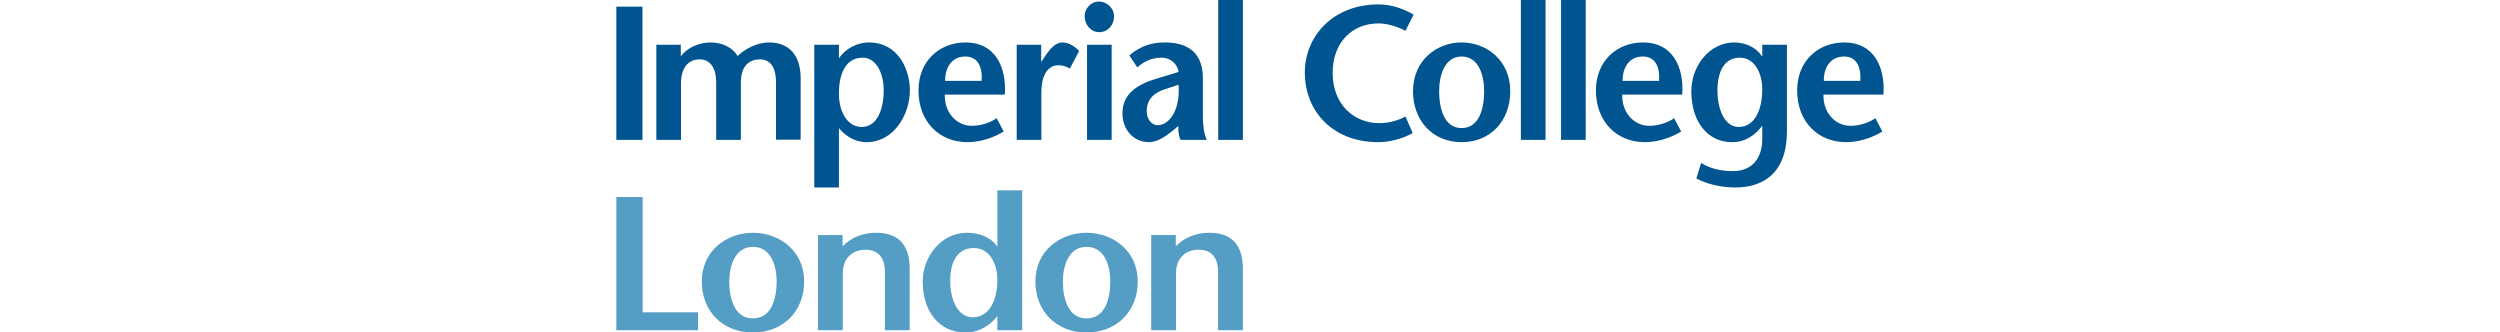 <svg
  viewBox="0 0 360.923 94.688"
  fill="none"
  xmlns="http://www.w3.org/2000/svg"
  height="48"
>
  <path fill="#00548F" d="M0,39.84V1.898h7.44V39.84H0z" />
  <path
    fill="#00548F"
    d="M18.357,15.936h0.105c1.794-2.439,5.222-3.848,8.337-3.848c3.32,0,6.168,1.355,7.754,3.848
	c2.219-2.166,5.646-3.793,8.762-3.848c5.955-0.055,9.074,3.688,9.18,9.918v17.779h-7.021V23.309c0-3.143-1.055-6.395-4.533-6.395
	c-3.377,0-5.486,2.057-5.486,6.771V39.84h-7.02V23.309c0-3.793-1.635-6.395-4.643-6.395c-3.326,0-5.38,2.328-5.38,6.936v15.99h-7.02
	V12.738h6.965V15.936z"
  />
  <path
    fill="#00548F"
    d="M70.142,16.426c4.006,0,6.012,4.662,6.012,9.322c0,4.77-1.58,10.406-6.273,10.406
	c-3.801,0-6.492-3.848-6.492-9.539C63.388,20.381,65.71,16.426,70.142,16.426z M63.388,12.738h-7.014v40.654h7.014V36.479
	c1.955,2.389,4.693,4.01,7.91,4.01c7.547,0,12.295-7.639,12.295-14.795c0-5.963-3.374-13.605-11.657-13.605
	c-3.166,0-6.594,1.627-8.443,4.389h-0.105V12.738z"
  />
  <path
    fill="#00548F"
    d="M93.648,23.035c-0.053-3.625,1.738-6.936,5.75-6.936c3.48,0,4.906,2.818,4.641,6.936H93.648z
	 M110.641,26.938c0.521-8.074-2.908-14.85-11.137-14.85c-7.545,0-13.453,5.313-13.453,13.66c0,8.945,5.959,14.74,13.928,14.74
	c3.006,0,6.752-0.867,10.34-3.033l-2.006-3.793c-1.738,1.244-4.486,2.17-7.068,2.17c-4.379,0-7.859-3.797-7.699-8.895H110.641z"
  />
  <path
    fill="#00548F"
    d="M120.99,17.508h0.105l1.422-2.113c0.844-1.141,2.375-3.307,4.537-3.307c1.584,0,3.27,0.869,4.75,2.438
	l-2.637,4.99c-1.16-0.598-1.9-0.924-3.324-0.924c-2.426,0-4.803,2.006-4.803,7.859V39.84h-7.018V12.738h6.967V17.508z"
  />
  <path
    fill="#00548F"
    d="M141.066,12.738V39.84h-7.014V12.738H141.066z M133.367,4.611c0-2.064,1.688-4.174,4.063-4.174
	c2.426,0,4.326,2.059,4.326,4.174c0,2.328-1.639,4.549-4.225,4.549C135.055,9.16,133.367,6.939,133.367,4.611z"
  />
  <path
    fill="#00548F"
    d="M160.123,24.121c0.527,7.965-3.109,11.545-5.906,11.545c-1.688,0-3.17-1.625-3.17-4.012
	c0-3.088,1.744-5.146,5.172-6.234L160.123,24.121z M160.02,35.883c0,1.463,0.156,3.035,0.682,3.957h7.441
	c-0.846-1.898-1.109-4.445-1.109-6.613V22.172c0-8.457-5.959-10.084-10.814-10.084c-3.639,0-6.855,0.922-10.131,3.688l2.268,3.414
	c1.85-1.627,3.961-2.764,6.971-2.764c2.268,0,4.428,1.572,4.797,4.064l-6.227,1.896c-6.121,1.787-9.76,4.715-9.76,9.867
	c0,4.982,3.428,8.234,7.543,8.234c2.428,0,4.807-1.678,6.758-3.252L160.02,35.883z"
  />
  <path fill="#00548F" d="M171.414,39.84V0h7.013v39.84H171.414z" />
  <path
    fill="#00548F"
    d="M224.733,8.781c-1.799-0.977-4.803-2.113-7.656-2.113c-7.594,0-13.078,5.475-13.078,14.094
	c0,8.998,6.068,14.309,13.291,14.309c2.852,0,5.488-0.814,7.443-1.898l2.057,4.717c-2.268,1.355-6.225,2.6-9.814,2.6
	c-12.824,0-20.895-8.672-20.895-19.834c0-10.354,8.023-19.406,20.996-19.406c3.855,0,7.445,1.41,9.973,2.928L224.733,8.781z"
  />
  <path
    fill="#00548F"
    d="M240.711,36.479c-5.014,0-6.383-5.744-6.383-10.514c0-4.498,1.58-9.865,6.383-9.865
	c4.906,0,6.434,5.367,6.434,9.865C247.145,30.734,245.829,36.479,240.711,36.479z M240.711,40.488
	c8.287,0,13.871-6.121,13.871-14.523c0-8.781-6.748-13.877-13.871-13.877c-7.072,0-13.822,5.096-13.822,13.877
	C226.889,34.367,232.481,40.488,240.711,40.488z"
  />
  <path fill="#00548F" d="M257.608,39.84V0h7.021v39.84H257.608z" />
  <path fill="#00548F" d="M269.051,39.84V0h7.014v39.84H269.051z" />
  <path
    fill="#00548F"
    d="M286.583,23.035c-0.059-3.625,1.736-6.936,5.744-6.936c3.486,0,4.908,2.818,4.646,6.936H286.583z
	 M303.567,26.938c0.529-8.074-2.9-14.85-11.131-14.85c-7.543,0-13.459,5.313-13.459,13.66c0,8.945,5.963,14.74,13.934,14.74
	c3.004,0,6.75-0.867,10.342-3.033l-2.006-3.793c-1.738,1.244-4.486,2.17-7.07,2.17c-4.377,0-7.863-3.797-7.703-8.895H303.567z"
  />
  <path
    fill="#00548F"
    d="M343.883,23.035c-0.051-3.625,1.74-6.936,5.752-6.936c3.479,0,4.908,2.818,4.643,6.936H343.883z
	 M360.872,26.938c0.525-8.074-2.9-14.85-11.131-14.85c-7.547,0-13.455,5.313-13.455,13.66c0,8.945,5.959,14.74,13.93,14.74
	c3.008,0,6.754-0.867,10.34-3.033l-2.004-3.793c-1.742,1.244-4.484,2.17-7.07,2.17c-4.381,0-7.857-3.797-7.703-8.895H360.872z"
  />
  <path
    fill="#00548F"
    d="M319.969,16.426c4.223,0,6.383,4.391,6.383,9.105c0,5.42-2.006,10.623-6.703,10.623
	c-4.061,0-6.063-5.096-6.063-10.354C313.586,20.545,315.432,16.426,319.969,16.426z M333.37,12.738h-7.018v3.307h-0.104
	c-1.477-2.439-4.645-3.957-7.863-3.957c-7.176,0-12.24,6.83-12.24,13.877c0,8.672,4.592,14.523,11.609,14.523
	c4.012,0,6.752-2.275,8.494-4.553h0.104v3.578c0,6.287-3.586,9.215-8.232,9.215c-3.586,0-6.594-0.705-9.176-2.33l-1.375,4.443
	c3.115,1.625,7.127,2.551,11.08,2.551c7.863,0,14.721-3.959,14.721-15.99V12.738z"
  />
  <path fill="#549DC5" d="M0,56.104h7.494v32.84h15.771v5.096H0V56.104z" />
  <path
    fill="#549DC5"
    d="M64.435,70.138c2.503-2.602,5.995-3.85,9.495-3.85c6.496,0,9.607,3.471,9.607,10.299V94.04h-7.051V77.401
	c0-3.792-1.722-6.285-5.554-6.285c-3.613,0-6.442,2.327-6.442,6.771V94.04h-7.052V66.942h6.998V70.138z"
  />
  <path
    fill="#549DC5"
    d="M101.797,70.63c4.444,0,6.719,4.39,6.719,9.102c0,5.423-2.106,10.623-7.053,10.623
	c-4.273,0-6.383-5.095-6.383-10.352S97.025,70.63,101.797,70.63z M108.516,94.04h7.053V54.206h-7.053v15.881h-0.111
	c-1.665-2.389-4.883-3.799-8.492-3.799c-7.444,0-12.662,6.831-12.662,13.877c0,8.67,4.829,14.523,12.105,14.523
	c4.331,0,7.218-2.275,9.049-4.553h0.111V94.04z"
  />
  <path
    fill="#549DC5"
    d="M133.893,90.677c-5.271,0-6.721-5.743-6.721-10.512c0-4.497,1.664-9.863,6.721-9.863
	c5.167,0,6.773,5.366,6.773,9.863C140.666,84.934,139.282,90.677,133.893,90.677z M133.893,94.688
	c8.717,0,14.601-6.125,14.601-14.523c0-8.777-7.104-13.877-14.601-13.877c-7.441,0-14.549,5.1-14.549,13.877
	C119.344,88.563,125.231,94.688,133.893,94.688z"
  />
  <path
    fill="#549DC5"
    d="M159.324,70.138c2.5-2.602,5.997-3.85,9.493-3.85c6.497,0,9.608,3.471,9.608,10.299V94.04h-7.051V77.401
	c0-3.792-1.722-6.285-5.556-6.285c-3.606,0-6.44,2.327-6.44,6.771V94.04h-7.052V66.942h6.997V70.138z"
  />
  <path
    fill="#549DC5"
    d="M38.884,90.677c-5.28,0-6.72-5.743-6.72-10.512c0-4.497,1.664-9.863,6.72-9.863
	c5.164,0,6.774,5.366,6.774,9.863C45.658,84.934,44.266,90.677,38.884,90.677z M38.884,94.688c8.716,0,14.602-6.125,14.602-14.523
	c0-8.777-7.108-13.877-14.602-13.877c-7.442,0-14.549,5.1-14.549,13.877C24.335,88.563,30.219,94.688,38.884,94.688z"
  />
</svg>

